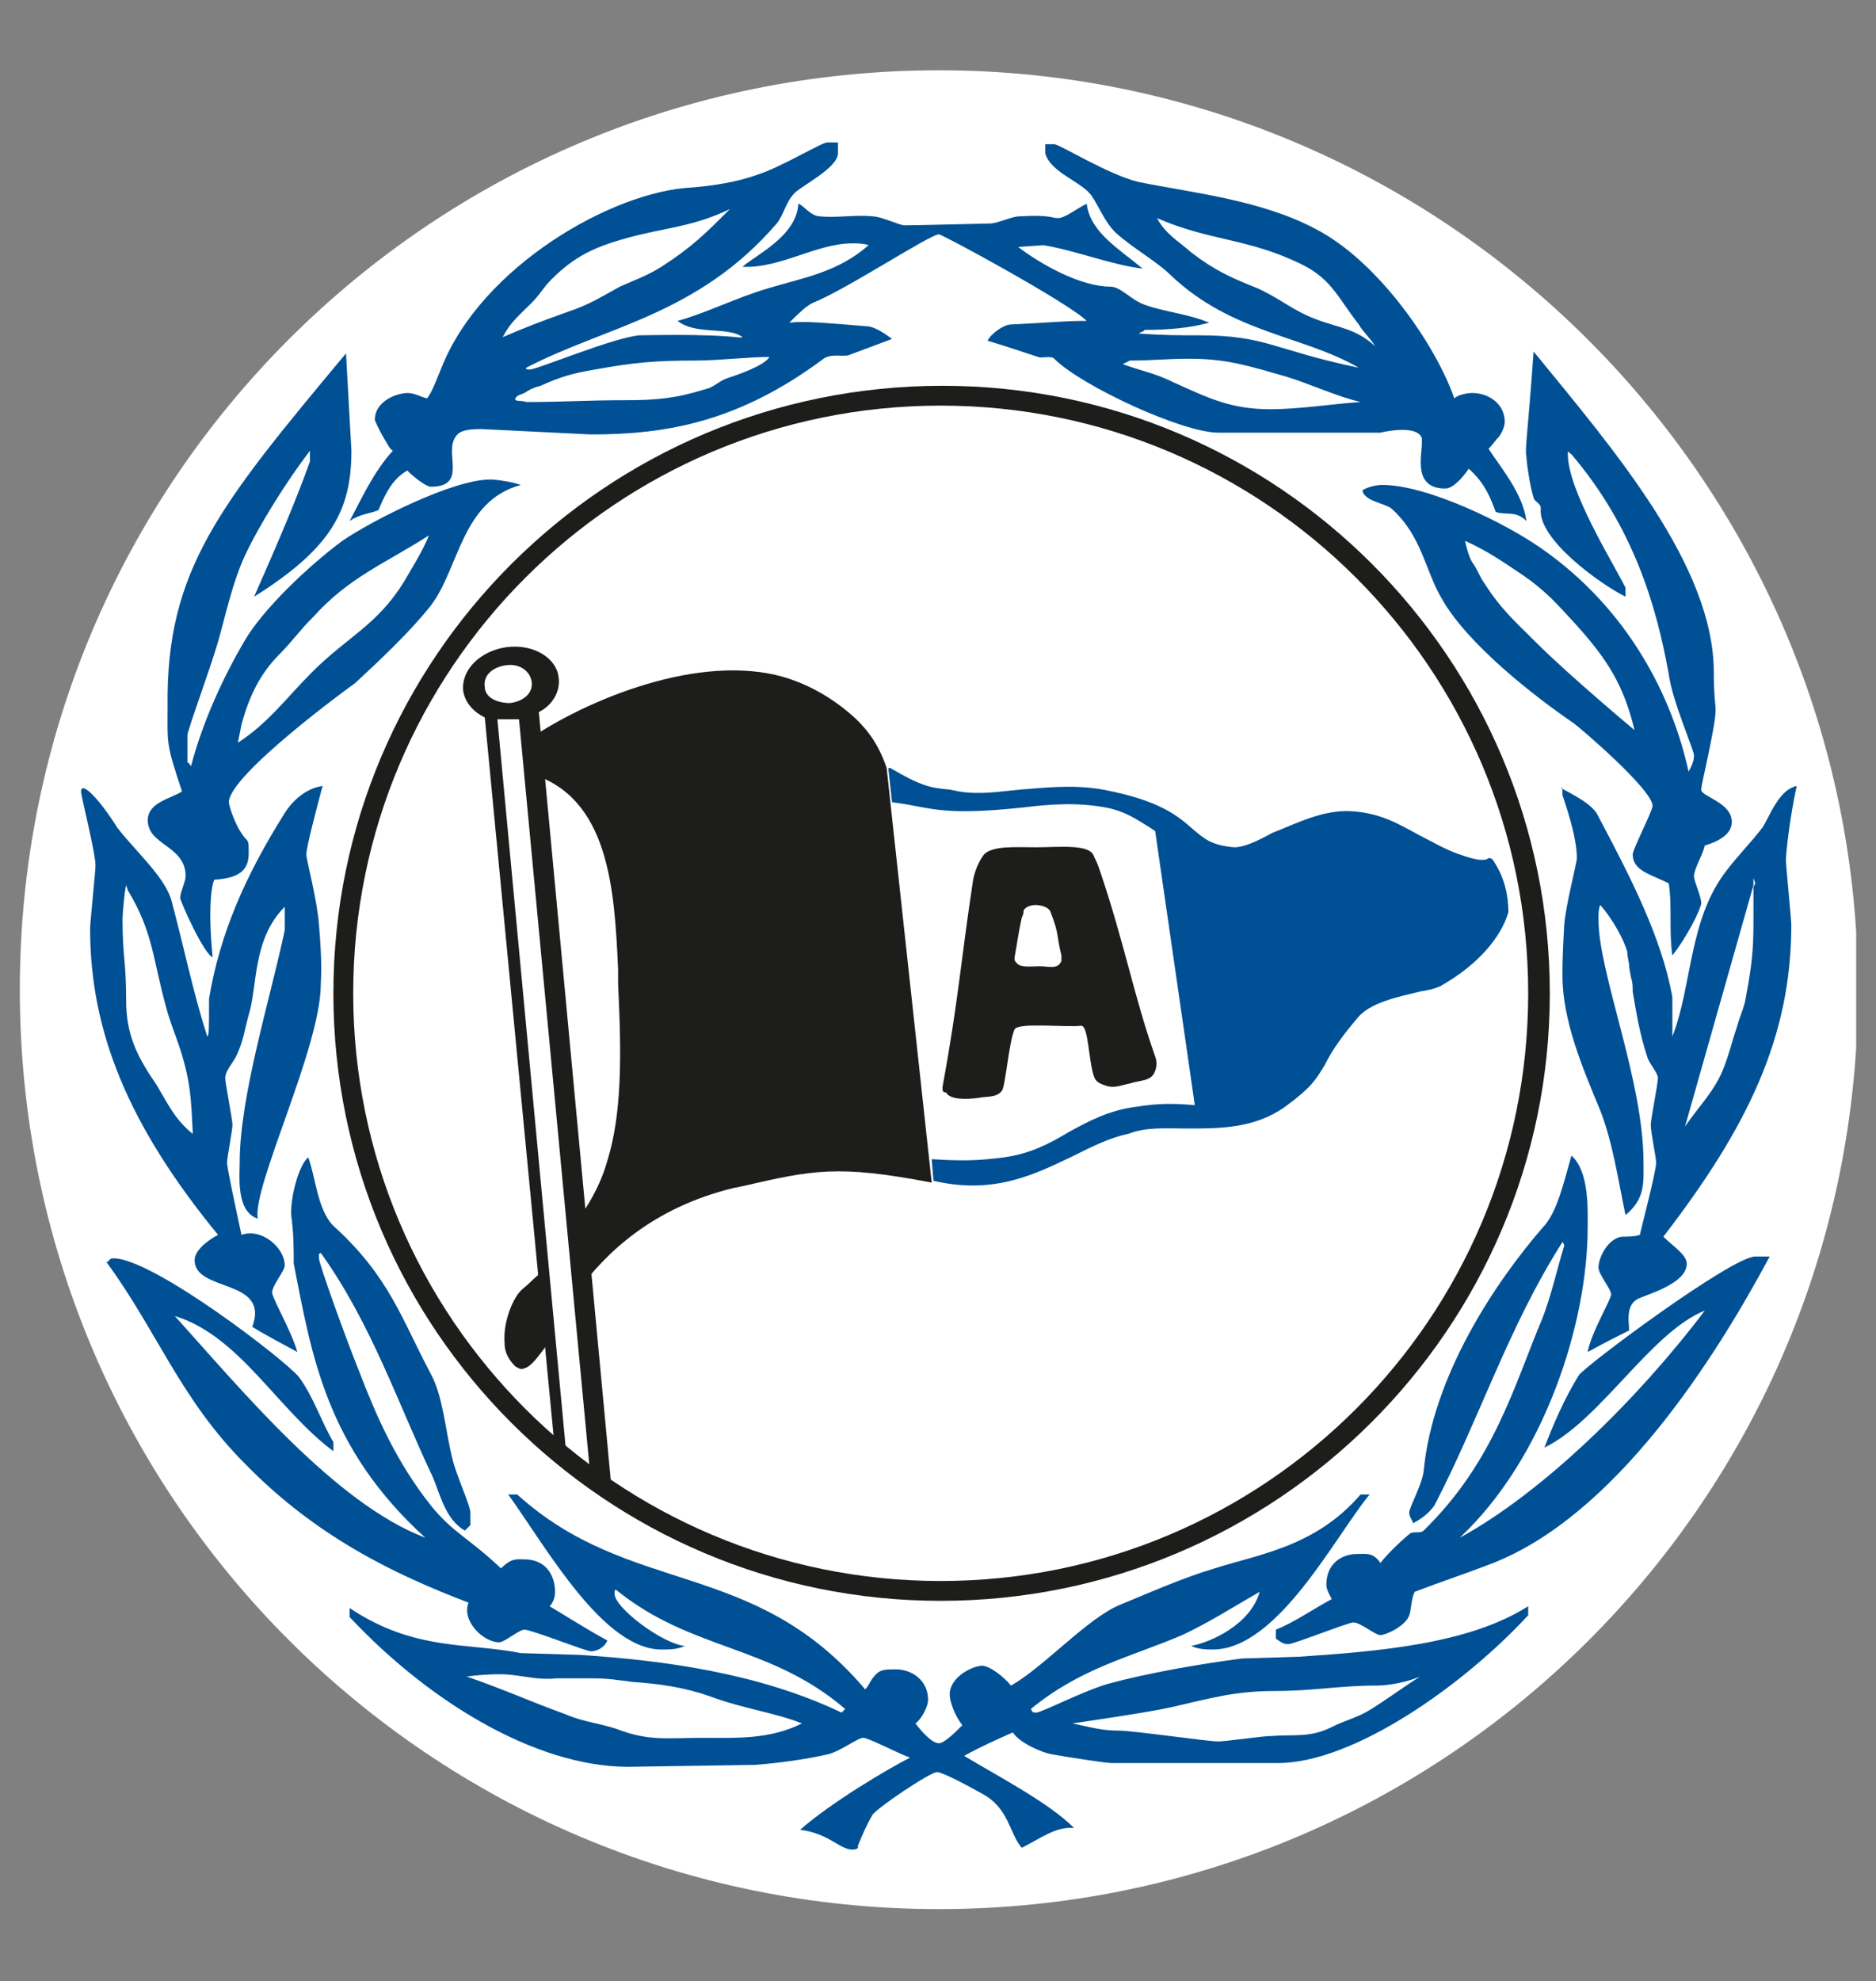 <?xml version="1.0" encoding="utf-8"?>
<!-- Generator: Adobe Illustrator 22.1.0, SVG Export Plug-In . SVG Version: 6.00 Build 0)  -->
<svg version="1.1" id="Ebene_2_1_" xmlns="http://www.w3.org/2000/svg" xmlns:xlink="http://www.w3.org/1999/xlink" x="0px" y="0px"
	 viewBox="0 0 104.1 109.9" style="enable-background:new 0 0 104.1 109.9;" xml:space="preserve">
<rect x="0" y="0" width="104.1" height="109.9" fill="#808080" stroke="none"/>
<style type="text/css">
	.st0{clip-path:url(#SVGID_2_);fill:#FFFFFF;}
	.st1{fill:#1D1D1B;}
	.st2{fill:#005095;}
	.st3{fill-rule:evenodd;clip-rule:evenodd;fill:#005095;}
	.st4{fill-rule:evenodd;clip-rule:evenodd;fill:#1D1D1B;}
</style>
<g>
	<g>
		<defs>
			<rect id="SVGID_1_" x="1" y="3.9" width="102" height="102"/>
		</defs>
		<clipPath id="SVGID_2_">
			<use xlink:href="#SVGID_1_"  style="overflow:visible;"/>
		</clipPath>
		<path class="st0" d="M103.1,54.9c0,28.2-22.8,51-51,51c-28.2,0-51-22.8-51-51s22.8-51,51-51C80.2,3.9,103.1,26.8,103.1,54.9
			L103.1,54.9z"/>
	</g>
	<path class="st1" d="M18.5,55.1c0,18.6,15.1,33.7,33.7,33.7C70.8,88.8,86,73.7,86,55.1c0-18.6-15.1-33.7-33.7-33.7
		C33.6,21.4,18.5,36.5,18.5,55.1L18.5,55.1z M19.6,55.1c0-18,14.6-32.6,32.6-32.6c18,0,32.6,14.6,32.6,32.6
		c0,18-14.6,32.6-32.6,32.6C34.2,87.7,19.6,73.1,19.6,55.1L19.6,55.1z"/>
	<path class="st2" d="M73,17.7c-1.3-0.5-1.9-1.1-3.2-1.7c-1.5-0.6-2.4-1-3.7-2c-0.8-0.7-1.4-1-1.9-1.9c3,1.3,5.1,1.1,8.1,2.6
		c1.6,0.8,2,1.9,3.1,3.3c0.3,0.5,0.6,0.7,0.9,1.2C75.2,18.2,74.3,18.2,73,17.7L73,17.7z M70.5,22.7c-2.2,0-3.4-0.6-5.4-1.5
		c-1-0.5-1.7-0.6-2.8-1l0.4-0.2c1.3,0,2-0.1,3.3-0.1c2.1,0,3.3,0.4,5.4,1c1.3,0.4,2.8,1.1,4.1,1.4C74,22.4,72.1,22.7,70.5,22.7
		L70.5,22.7z M40.3,21c-0.5,0.2-0.7,0.5-1.2,0.6c-1.6,0.5-2.7,0.6-4.4,0.6c-2.1,0-3.4,0.1-5.5,0.1c-0.2-0.1-0.7,0-0.6-0.2
		c0.1-0.2,0.3-0.2,0.5-0.3c0.3-0.2,0.5-0.3,0.9-0.4c1.1-0.5,1.8-0.7,3-0.9c2.2-0.4,3.4-0.5,5.6-0.5c1.3,0,2.9-0.2,4.1-0.2
		C42.4,20.3,40.9,20.8,40.3,21L40.3,21z M29.5,16.8c0.5-0.5,0.6-0.8,1.1-1.3c1.3-1.3,2.4-1.8,4.2-2.3c2.2-0.6,3.6-0.6,5.7-1.6
		c-1.4,1.4-2.1,2.1-3.8,3.2c-0.8,0.5-1.4,0.7-2.3,1.1c-1.1,0.6-1.7,1-2.9,1.4c-1.4,0.5-2.2,0.8-3.6,1.4
		C28.3,17.9,28.8,17.5,29.5,16.8L29.5,16.8z M82.6,24.9c0.2-0.2,0.4-0.5,0.6-0.7h0c0.2-0.3,0.3-0.6,0.3-0.8c0-1-0.9-1.6-1.8-1.6
		c-0.3,0-0.8,0.1-1,0.3c-1-2.9-4.2-7.6-7.7-9.4c-3-1.6-6.8-2-9.8-2.6c-1.7-0.4-4.4-2.1-4.7-2.1H58v0.5c0.3,1.1,2.1,1.6,2.6,2.4
		c0.4,0.6,0.7,1.4,1.3,2c1,0.9,2.3,1.6,3.1,2.4c3.4,3.2,7.3,3.3,10.4,5.1c-4.8-1-5.1-1.8-8.9-1.8c-1.1,0-2,0-3.3-0.1
		c0.1-0.1,0.3-0.1,0.3-0.2c1.3,0,2.5-0.1,3.6-0.4c-1.2-0.5-2.5-0.6-3.6-1c-0.8-0.3-1.3-1-1.9-1c-1.6,0-3.8-1.2-5.1-2.2l1.4-0.1
		c1.8,0.3,3.8,1.1,5.5,1.3c-1.3-1.1-2.9-2-3.1-3.6c-0.6,0.3-1.2,0.8-1.6,0.8c-0.3,0-0.5-0.2-2.1-0.1c-0.5,0-1.2,0.4-1.7,0.4
		c-4.3,0.1-4.4,0.1-4.7,0.1c-0.3,0-1.3-0.5-1.8-0.5c-0.9-0.1-2,0.1-2.9,0c-0.5,0-0.9-0.6-1.2-0.7c-0.1,1.8-2.3,2.8-3.1,3.5
		c2.1,0.1,4.1-1.3,6.1-1.3c0.3,0,0.6,0,0.9,0.1c-1.7,1.5-3.6,1.8-5.6,2.4c-1.7,0.5-3.5,1.4-5,1.8c1,0.8,2.8,0.3,3.6,0.9
		c-0.2,0.1-0.5-0.2-5.7-0.1c-1.4,0.1-5.7,1.9-6.1,1.9c-0.3,0-0.2-0.1-0.2-0.1c4.4-2.3,9.5-2.9,13.9-8c0.4-0.5,0.5-1.2,1-1.7
		c0.4-0.4,2.4-1.4,2.4-2.2V7.9h-0.6c-0.3,0-2.6,1.4-3.9,1.8c-1.1,0.4-2.4,0.6-3.6,0.7c-4.4,0.2-11.7,4.4-13.9,10
		c-0.3,0.7-0.5,1.3-0.8,1.7c-0.4-0.1-0.7-0.3-1.1-0.3c-0.5,0-1.8,0.4-1.8,1.5c0,0,0.2,0.5,0.5,1h0c0.2,0.3,0.3,0.6,0.5,0.7
		c-1.1,1.2-1.8,2.8-2.4,3.9c0.6-0.4,1.1-0.4,1.6-0.6c0.3-0.7,0.7-1.7,1.6-2.2c0.5,0.5,1.1,0.9,1.3,0.9c2.1,0,0.7-1.9,1.4-2.8h0
		c0.2-0.3,0.6-0.4,1.4-0.4l6.1,0.3c4.2,0,8.2-0.7,12.9-4.2c0.4-0.3,1.1-0.1,1.4-0.2c0.8-0.3,1.6-0.6,2.4-0.9c-0.4-0.3-1-0.7-1.4-0.7
		c-2.4-0.2-3.5-0.3-4.3-0.2c0.5-0.5,0.9-0.9,1.3-1.1c1.8-0.7,6.5-3.8,7-3.8c0.2,0,7.2,3.8,8.2,4.8c-1.3,0-2.1,0.1-4.2,0.2
		c-0.4,0-1.1,0.5-1.3,0.9c1,0.3,1.9,0.6,2.8,0.9c0.2,0.1,0.7-0.1,0.9,0.1c1.5,1.5,7.1,4.1,9.1,4.1h9c0,0,2-0.5,2.3,0.3h0
		c0,0.1,0,0.2,0,0.3c0,0.7-0.5,2.5,1.3,2.5c0.5,0,1.1-0.8,1.3-1.1c0.9,0.8,1.2,1.6,1.5,2.4c0.6,0.2,1.1-0.1,1.7,0.5
		C84.5,27.4,83.4,26.1,82.6,24.9L82.6,24.9z"/>
	<path class="st3" d="M85.1,19.5c4.5,5.5,10,11.9,10,17.8c0,1.3,0.1,1.8,0.1,2.1c0,0.9-0.8,4.1-0.8,4.4c0,0.4,1.7,0.7,1.7,1.8
		c0,0.7-0.8,1.1-1.5,1.3c-0.1,0.5-0.6,1.3-0.6,1.7c0,0.3,0.4,1.1,0.4,1.5c0,0.3-0.8,1.9-1.6,2.9c-0.2-1.4,0-2.7-0.2-4
		c-1-0.5-2-0.7-2-1.6c0-0.3,1.1-2.4,1.1-2.7c0-0.9-4.1-4.4-4.4-4.6c-2.2-1.5-5.9-4.4-7.3-6.9c-0.9-1.5-1.1-3.5-2.8-5
		c-0.4-0.3-1.5-0.4-1.6-1c0.3-0.2,0.8-0.3,1.1-0.3c2.5,0,6.8,2.1,8.8,3.5c4.9,3.4,7.3,8.3,8.2,12.4c0.1-0.2,0.3-0.5,0.3-0.9
		c0-0.3-1.2-3-1.4-4.5c-0.7-3.9-2-8.2-5.4-12.2C87,25.1,87,24.9,87,25.2c0,2,2.5,6,3.2,7.4v0.5c-1.4-0.7-4.9-3.2-4.7-4.9
		c0-0.3-0.4-0.4-0.4-0.6c-0.2-0.6-0.4-2-0.4-2.3C84.6,25,84.8,23.8,85.1,19.5L85.1,19.5L85.1,19.5z M90.7,40.5
		c-0.6-2.5-1.5-3.9-3.2-5.8c-1.1-1.2-1.7-1.9-3-2.8c-1.2-0.8-1.9-1.3-3.2-1.9c0,0.1,0.2,0.9,0.4,1.2c0.3,0.4,0.4,0.8,0.7,1.2
		c0.9,1.4,1.6,2,2.8,3.2C87.1,37.5,90.7,40.5,90.7,40.5L90.7,40.5L90.7,40.5z"/>
	<path class="st3" d="M19.2,19.6l0.3,5.4c0,3.3-1.1,5.4-5.4,8.1c1.1-2.5,2.2-5,3.1-7.5V25c-1.3,1.7-2.8,4.1-3.6,5.8
		c-0.7,1.5-1.1,3.4-1.5,4.8c-0.5,1.7-1.7,4.9-1.7,5.2v1.5c0.1,0,0.1,0.1,0.2,0.2c0.6-2.3,1.7-4.8,3-7c1-1.7,3.5-4.1,5.4-5.5
		c1.6-1.1,6.1-3.4,8.2-3.4c0.3,0,1.1,0.1,1.7,0.3c-3.3,0.9-3.4,4.6-5,6.7c-1.1,1.4-2.8,3-4.2,4.3c-0.3,0.2-7,5.1-7,6.6
		c0,0.2,0.4,1.5,1,2.1c0.1,0.1,0.1,0.3,0.1,0.7c0,0.8-0.3,1.4-1.9,1.5c-0.1,0.1-0.4,1.3-0.1,4.3C11.3,52.9,10,50,10,49.8
		c0-0.3,0.3-0.9,0.3-1.2c0-1.7-2.1-1.7-2.1-3.1c0-1,1.3-1.2,1.9-1.6c-0.9-2.7-0.8-2.6-0.8-4.7C9.2,31.6,12.2,28,19.2,19.6L19.2,19.6
		L19.2,19.6z M13.4,40.2l-0.2,1c1.7-1.1,2.7-2.5,4.1-3.9c2-2,3.6-2.6,5.1-5c0.4-0.7,1.1-1.8,1.4-2.6c-2.5,1.6-4.4,2.3-6.4,4.5
		c-0.8,0.8-1.2,1.4-1.9,2.1C14.4,37.4,13.8,38.7,13.4,40.2L13.4,40.2L13.4,40.2z"/>
	<path class="st3" d="M11.5,57.5c0.1-0.1,0.1-0.3,0.1-2.1c0.6-3.6,2-6.8,4.2-10.3c0.5-0.8,1.3-1.4,2.1-1.5c-0.4,1.5-0.9,3.4-0.9,3.8
		c0,0.3,0.6,2.5,0.7,3.9c0.2,2.3,0.1,3,0.1,3.3c0,3.5-3.8,11.2-3.5,13c-1.2-0.4-1-2.3-1-3.1c0-3.7,1.7-9.1,2.5-12.9v-1.3
		c-1.8,1.8-1.5,4.4-2,6c-0.2,0.7-0.3,1.5-0.7,2.3c-0.2,0.4-0.6,0.8-0.6,1.2c0,0.3,0.4,2.3,0.4,2.6c0,0.3-0.3,1.8-0.3,2.1
		c0,0.3,0.5,2.6,0.8,4c1.1-0.4,2.4,0.7,2.4,1.7c0,0.3-0.7,1.1-0.7,1.5c0,0.3,1.1,2.2,1.4,3.3c-0.9-0.5-1.7-0.9-2.5-1.4
		c1-2.7-3.2-1.9-3.2-3.7c0-0.6,0.9-1.2,1.3-1.4C7.1,62.4,5,57.2,5,51.5c0-0.3,0.3-3.2,0.3-3.5c0-0.7-0.8-3.8-0.8-4.1
		c0-0.6,1,0.4,2,2c1,1.3,2.6,2.7,3,4C10.2,52.5,10.7,55,11.5,57.5L11.5,57.5L11.5,57.5z M10.7,62.9c-0.1-1.9-0.1-2.8-0.7-4.7
		c-0.3-0.9-0.6-1.6-0.8-2.4c-0.7-2.5-0.7-4.1-2.1-6.4l-0.1-0.3c-0.1,0.4-0.2,1.6-0.2,1.9c0,2.1,0.2,2.3,0.2,4.5
		c0,1.9,0.6,3.1,1.7,4.7C9.3,61.2,9.7,62.1,10.7,62.9L10.7,62.9L10.7,62.9z"/>
	<path class="st3" d="M86.6,43.7c0.7,0.4,1.8,0.9,2.1,1.6c1.8,3.4,3.5,6.7,4.1,10v2.2c1.1-2.8,0.9-6.5,3-9.2c0.6-0.8,1.4-1.6,2-2.4
		c0.4-0.6,0.9-2.1,1.9-2.3c-0.4,1.8-0.6,3.8-0.6,4.1c0,0.3,0.3,3.3,0.3,3.6c0,6.2-2.4,11.2-7.1,17.3c0.5,0.5,1.3,1,1.3,1.5
		c0,1.2-2.6,1.8-2.8,2c-0.6,0.4-0.4,1.3-0.4,1.7c-0.6,0.3-1.4,0.7-2.3,1.2c0.2-1.1,1.3-2.9,1.3-3.2c0-0.3-0.7-1.1-0.7-1.5
		c0-0.5,0.5-1.6,1.3-1.7c0.3,0,0.7,0,1-0.1c0-0.1,0.9-3.5,0.9-4c0-0.3-0.3-1.7-0.3-2.1c0-0.3,0.4-2.3,0.4-2.6c0-0.3-0.5-0.8-0.6-1.2
		c-0.4-1.2-0.6-2.4-0.8-3.6c0-0.3,0-0.5-0.1-0.8c0-0.1-0.1-0.4-0.1-0.7c0-0.1-0.1-0.4-0.1-0.7c-0.2-0.7-0.8-1.8-1.5-2.6
		c-0.1,0.2-0.1,0.5-0.1,0.8c0,3,2.5,8.9,2.5,13.5c0,1.1,0.1,2-1,2.9c-0.4-1.9-0.7-4-1.4-5.8c-1-2.4-2.1-5-2.1-7.5
		c0-0.3,0-1.1,0.1-2.8c0.1-1.2,0.7-3.4,0.7-3.7c0-1-0.4-2.3-0.8-3.5V43.7L86.6,43.7L86.6,43.7z M93.5,62.5c0.8-1.2,1.7-2,2.2-3.4
		c0.3-0.8,0.4-1.3,0.7-2.2c0.2-0.7,0.4-1,0.5-1.7c0.3-1.6,0.4-2.5,0.4-4v-2l0.1-0.2l-0.1-0.3v0.4L93.5,62.5L93.5,62.5L93.5,62.5z"/>
	<path class="st2" d="M87.2,64.1c1,0.9,0.9,3,0.9,4c0,5.3-2.4,12.8-7.1,17.2c4.6-2.5,9.9-7.7,13.6-12.6c-3,1.2-5.8,6.1-8.9,7.6
		c0.5-1.3,1.1-2.7,1.9-4c0.3-0.5,8.5-6.6,9.8-6.6h0.8c-3,5.6-8.6,14.5-15.6,17.1c-1.3,0.5-2.8,1-4.1,1.5c-0.2,0.4-0.2,1.1-0.3,1.3
		c-0.2,0.6-1.3,1.1-1.6,1.1c-0.3,0-1.1-0.7-1.5-0.7c-0.3,0-3.3,1.2-3.6,1.2c-0.3,0-0.4-0.1-0.7-0.3v-0.5c1-0.4,2-1.1,3.1-1.7
		c-0.1-0.2-0.3-0.5-0.3-0.8c0-1.2,0.9-1.7,1.7-1.7c0.5,0,0.9-0.1,1.3,0.5c0.3-0.4,1-1.1,1.6-1.6c0.2-0.2,0.6,0,0.8-0.2
		c3.9-3.8,5-8,6.6-11.8c0.5-1.3,0.8-2.7,1.2-4c0,0,0-0.1-0.1-0.2c-3,4.7-4.6,9.8-7.1,14.6c-0.2,0.3-0.6,0.7-1.2,1
		c0-0.2-0.2-0.3-0.2-0.6c0-0.3,0.7-1.5,0.8-2.3c0.5-5.3,4-10.5,6.6-13.5C86.4,67.3,86.8,65.5,87.2,64.1L87.2,64.1L87.2,64.1z"/>
	<path class="st2" d="M17.1,64.2c0.4,1,0.5,2.9,1.4,3.8c3.1,2.8,3.8,5.2,5.4,8.2c0.7,1.3,0.8,3.1,1.2,4.7c0.2,0.9,1,2.6,1,3v0.7
		l-0.3,0.3c-1.1-0.6-1.4-2.1-1.8-3c-1.9-4-3.4-8.5-6.2-12.4c-0.1,0.1-0.1-0.1-0.1,0.3c0,0.3,1.4,4.2,2.2,6.2c1,2.6,2.1,5.1,4,7.5
		c1.2,1.5,2.1,1.8,3.9,3.5c0.6-0.6,0.9-0.5,1.3-0.5c1.2,0,1.7,0.9,1.7,1.8c0,0.3-0.1,0.6-0.3,0.8c1,0.6,2.1,1.3,3.2,1.9
		c-0.1,0.3-0.5,0.6-0.9,0.6c-0.3,0-3.3-1.2-3.7-1.2c-0.3,0-1.1,0.7-1.4,0.7c-0.9,0-2.1-1.2-1.7-2.2c-4.2-1.6-8.5-3.7-12.4-7.7
		c-3.6-3.6-4.9-7.4-7.7-11.2c0.2,0,0.1-0.2,0.4-0.2c2.2,0,9.6,5.7,10.3,6.6c0.8,1.1,1.2,2.4,1.9,3.6v0.5c-3.1-2.3-5.2-6.4-8.8-7.5
		c3.7,4.1,8.9,10.4,13.9,12.3c-5.5-5-6.3-10.1-7.3-15.2c0-2-0.1-2.1-0.1-2.4C16,66.9,16.5,64.7,17.1,64.2L17.1,64.2L17.1,64.2z"/>
	<path class="st3" d="M28.2,82.9h0.5c6.3,5.7,13.1,3.5,19.3,10.8c0.2-0.1,0.3-0.6,0.7-0.9c0.2-0.2,0.6-0.2,1-0.2
		c0.9,0,1.8,0.6,1.8,1.7c0,0.3-0.3,1-0.7,1.3c0.3,0.4,0.9,1.1,1.3,1.1c0.3,0,0.9-0.6,1.3-1c-0.4-0.5-0.7-1.3-0.7-1.7
		c0-1,1.3-1.6,1.8-1.6c0.4,0,1.2,0.6,1.6,1.1c1.8-1,4.3-3.8,6.1-4.5c1.7-0.7,3.5-1.5,5.2-2c2.5-0.8,5.6-1.2,8.1-4.1h0.5
		c-1.9,2.3-5.1,8.6-8.7,8.6c-0.3,0-0.8,0-1.2-0.2c1.1-0.2,3.3-1.2,3.8-3c-1.4,0.8-2.8,1.7-4.3,2.4c-2.8,1.2-5.6,1.8-8.4,4.1
		c0.1,0.1,0,0.2,0.3,0.2c0.3,0,2.6-1.2,4-1.6c2.2-0.6,5.1-1.1,7.4-1.4l3.2-0.1c4.4-0.3,9.4-0.7,12.7-2.8v0.5
		c-3.6,3.9-9.7,8.2-13.9,8.2h-9.2c-0.3,0-2.3-0.3-3.4-0.5c-0.5-0.1-1.7-0.6-2.1-1.2c-0.9,0.4-1.8,0.8-2.7,1.3c2,1.2,4.7,2.6,6.1,4
		c-1-0.1-1.9,0.6-2.9,1.1c-0.7-0.8-0.7-2.2-2.2-3c-0.7-0.4-2.2-1.2-2.5-1.2c-0.4,0-3.5,2.1-3.6,2.4c-0.3,0.5-0.6,1.2-0.8,1.7
		c0,0,0.1,0.2-0.3,0.2c-0.7,0-1.3-0.9-2.9-1.1c1.7-1.5,4.9-3.4,6.1-4c-0.8-0.3-2.3-1.1-2.6-1.1c-0.3,0-1.2,0.7-1.9,0.9
		c-1.3,0.3-2.8,0.5-4.1,0.6L35.3,98c-5.1,0.2-11.2-3.3-15.9-8.3v-0.5c3.6,2.4,6.5,1.9,9.5,2.5l3.3,0.1c4.6,0.3,9.9,1,14.5,3.2
		l0.2-0.2c-4.2-3.6-8.5-3.2-12.7-6.6c0,0-0.1-0.1-0.1,0.2c0,0.8,2.7,2.8,3.9,2.9c-0.4,0.2-0.9,0.2-1.2,0.2
		C33.5,91.6,30.3,85.8,28.2,82.9L28.2,82.9L28.2,82.9z M65,94.7c-1.3,0.3-5.5,0.9-5.5,0.9c1,0.2,1.6,0.4,2.6,0.4
		c0.8,0,4.9,0.6,5.5,0.6c0.4,0,2.5-0.3,2.9-0.3c1.4-0.1,2.2,0.1,3.4-0.5c0.8-0.4,1.4-0.5,2.2-1c0.8-0.5,1.9-1.3,2.7-1.8
		c-0.7,0.3-1.7,0.5-2.4,0.5c-2.1,0-3.5,0.3-5.6,0.3C68.5,93.8,67.2,94.2,65,94.7L65,94.7L65,94.7z M28.3,92.9
		c-1-0.1-2.4,0.1-2.4,0.1c2.3,0.8,3.3,1.3,5.5,2.1c0.9,0.4,1.9,0.5,2.8,0.8c1.8,0.7,2.8,0.5,4.8,0.5c1.9,0,3.7,0.1,5.5-0.8
		c-1.5-0.6-3.2-0.8-5.1-1.5c-1.4-0.5-2.8-0.7-4.3-0.8c-0.8-0.1-1.3-0.2-2.2-0.2h-2C29.9,93.2,29.3,93,28.3,92.9L28.3,92.9L28.3,92.9
		z"/>
	<path class="st2" d="M82.9,47.8c-0.1-0.2-0.2-0.2-0.3-0.2c-0.1,0.1-0.4,0.2-1.3-0.1c-1-0.3-1.8-0.8-2.6-1.2
		c-1.1-0.6-2.1-1.2-3.7-1.3c-1.6-0.1-3.1,0.7-4.4,1.2C69.7,46.7,69,47,68.5,47c-1.3-0.1-1.7-0.5-2.3-1c-0.8-0.7-1.8-1.6-5-2.2
		c-1.7-0.3-3.2-0.1-4.6,0c-1.1,0.1-2.2,0.3-3.4,0.1l-0.5-0.1c-1.1-0.1-1.6-0.2-3.3-1.2l-0.1,0l0,0.1l0.2,1.8l0,0c0,0,0,0,0,0
		l0.7,0.1c1.1,0.2,1.9,0.4,3.3,0.4c1.1,0,2.2-0.1,3.2-0.2c1.6-0.2,3.1-0.3,4.7,0c1,0.2,1.6,0.6,2.4,1.1l0.3,0.2l2.2,15.2
		c-1.3-0.1-2-0.1-3.3,0.1c-1.5,0.2-2.6,0.8-3.7,1.4c-1,0.6-2.1,1.2-3.6,1.4c-1.5,0.2-2.4,0.2-4,0.1l0,0l0,0l0.1,1.2l0,0l0,0
		c3.4,0.8,5.7-0.4,7.8-1.4c1-0.5,2-1,3-1.2l0,0l0,0c1-0.4,2.1-0.3,3.3-0.3c1.8,0,3.7,0,5.4-1.2c1.5-1.1,1.7-1.5,2.2-2.3
		c0.3-0.6,0.7-1.3,1.8-2.6c0.7-0.9,2.3-1.2,3.5-1.5c0.6-0.1,1-0.2,1.3-0.4c1.9-1.1,3.2-2.6,3.6-4C83.7,49.7,83.5,48.7,82.9,47.8
		L82.9,47.8z"/>
	<path class="st4" d="M52.3,60.3c0.9-4.9,1-6.9,1.7-11.5c0.1-0.5,0.3-1,0.6-1.4c0.5-0.5,1.7-0.4,2.9-0.4c1.3,0,3-0.2,3.2,0.5
		c0.1,0.2,0.2,0.4,0.3,0.7c1.4,4.1,1.9,7,3.1,10.4c0.1,0.3,0.1,0.5,0,0.8c-0.2,0.6-0.8,0.5-1.4,0.7c-0.5,0.1-0.9,0.3-1.4,0.1
		c-0.3-0.1-0.5-0.2-0.6-0.5c-0.3-0.9-0.3-2.8-0.7-2.8c-0.9,0.1-3.5-0.2-3.7,0.2c-0.3,0.6-0.5,3.1-0.7,3.4c-0.3,0.4-0.8,0.3-1.3,0.4
		c-0.7,0.1-1.6,0.1-1.8-0.3C52.3,60.6,52.3,60.5,52.3,60.3L52.3,60.3L52.3,60.3z M56.7,50.9c-0.2,0.9-0.2,1.1-0.4,2.2
		c0,0.2,0,0.2,0.1,0.3c0.2,0.3,0.8,0.2,1.3,0.2c0.5,0,1,0.2,1.2-0.3c0-0.1,0-0.3,0-0.3c-0.3-1.2-0.1-1.1-0.6-2.4
		c-0.1-0.4-1.2-0.6-1.5-0.1C56.8,50.6,56.8,50.7,56.7,50.9L56.7,50.9L56.7,50.9z"/>
	<path class="st1" d="M29,71.5c-0.5,0.4-1.1,1.8-1,3c0,0.6,0.3,1,0.6,1.3c0.2,0.1,0.3,0.2,0.5,0.1c0.4-0.1,0.8-0.7,1.4-1.5l-0.3-3.9
		C29.8,70.7,29.5,71.1,29,71.5L29,71.5z"/>
	<path class="st1" d="M51.7,65.6l-2.5-23l0,0l0,0c-0.4-1.2-1-2.1-1.9-2.9c-0.8-0.7-1.8-1.4-3.1-1.9c-2-0.8-4.6-0.8-7.4-0.1
		c-2.4,0.6-5,1.7-7.3,3.2l0,0l0,0l-0.1,2l0,0l0,0c4.4,1.3,4.7,6.4,4.9,10.9l0,0.8c0.2,4.1,0.2,7.2-0.6,9.8c-0.4,1.4-1.1,2.6-2.1,3.9
		l0.4,3.4c1.6-2.2,4.2-4.7,8.7-5.8l0.5-0.1C45.1,64.9,46.5,64.6,51.7,65.6L51.7,65.6L51.7,65.6L51.7,65.6z"/>
	<path class="st1" d="M26.9,38.1c-0.1-0.6,0.4-1.1,1.2-1.2c0.7-0.1,1.3,0.3,1.4,0.9c0.1,0.6-0.4,1.1-1.2,1.2
		C27.6,39,26.9,38.7,26.9,38.1L26.9,38.1z M28.6,39.9c0.1,0,0.1,0,0.2,0l4,42.4l1.1-0.1l-4-42.7c0.8-0.4,1.2-1.2,1.1-1.9
		c-0.1-1.1-1.4-1.9-2.9-1.7c-1.4,0.2-2.5,1.2-2.4,2.4c0.1,0.7,0.6,1.2,1.2,1.5l3.9,40.7l0.6-0.1l-3.8-40.5
		C27.9,39.9,28.2,39.9,28.6,39.9L28.6,39.9z"/>
</g>
</svg>
